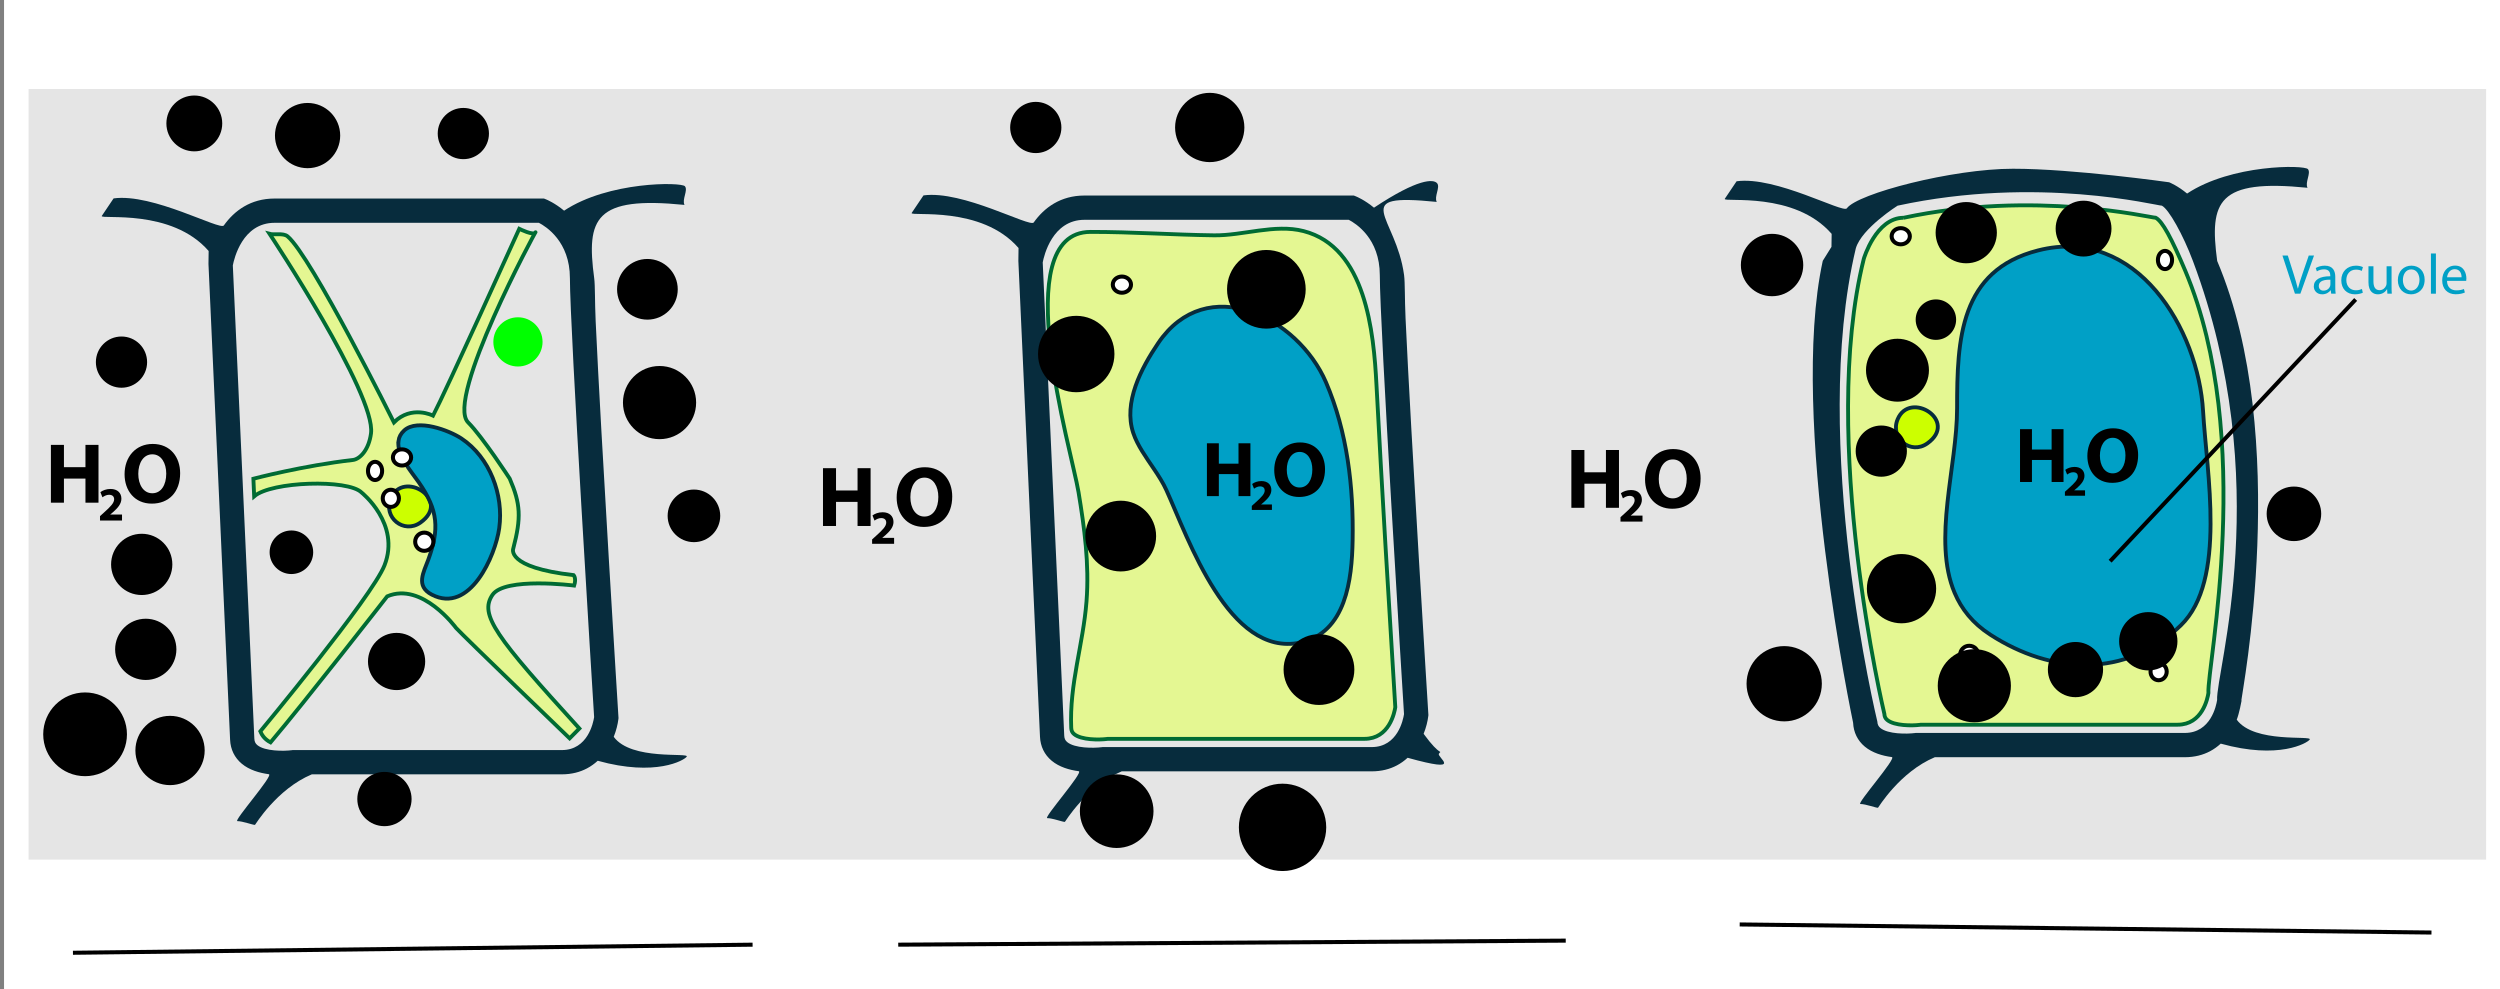 <?xml version="1.0"?><svg width="617.969" height="244.488" xmlns="http://www.w3.org/2000/svg">
 <rect width="100%" height="100%" fill="#808080" stroke="none"/>
 <title>Osmosis Example</title>

 <g>
  <title>Layer 1</title>
  <rect y="0" id="svg_1" height="244.488" width="617.969" fill="#FFFFFF" x="1"/>
  <rect id="svg_2" height="190.491" width="607.47" fill="#E5E5E5" y="21.999" x="7.066"/>
  <path id="svg_3" d="m325.519,48.334l-57.449,0c-5.932,0 -9.964,3.018 -12.551,6.66c-0.914,1.287 -17.581,-8.027 -27.248,-6.691l-2.93,4.355c-0.268,0.924 17.249,-1.936 26.428,8.645l-0.043,3.209l0.157,3.461l5.189,114.166c0.108,2.377 1.104,4.418 2.882,5.902c1.87,1.561 4.369,2.286 6.69,2.596c1.313,0.175 -8.829,11.615 -7.774,11.6c1.24,-0.019 3.908,0.981 4.351,0.928c0.054,0 5.384,-8.86 14.05,-12.496c14.738,0 61.799,0 61.799,0c2.438,0 4.494,-0.558 6.217,-1.468c0.994,-0.525 1.877,-1.168 2.658,-1.889c14.326,3.992 7.131,-0.125 7.736,-1.008c0.762,-1.112 0.555,1.035 -3.781,-4.911c0.633,-1.586 0.998,-3.12 1.148,-4.363l0.033,-0.273l-0.018,-0.275c-0.051,-0.812 -4.33,-69.395 -5.627,-97.75c-0.23,-5.064 -0.117,-8.861 -0.367,-10.729c-1.982,-14.779 -14.088,-20.318 8.072,-18.092c-0.695,-1.322 0.926,-3.613 0.098,-4.609c-0.879,-1.059 -4.652,-1.244 -15.609,6.037c-2.281,-1.896 -4.25,-2.711 -4.445,-2.789l-0.537,-0.215l-9.129,0zm-57.449,6c0,0 64.02,0 65.33,0c1.736,0.896 7.67,4.617 7.67,13.668c0,12.406 5.566,101.818 5.986,108.523c-0.213,1.389 -1.57,8.143 -7.986,8.143l-66.529,0l-0.201,0.027c-1.984,0.26 -6.683,0.295 -8.543,-1.264c-0.48,-0.402 -0.697,-0.871 -0.729,-1.566c0,0 -5.288,-116.34 -5.318,-117c0.312,-1.646 2.369,-10.531 10.321,-10.531z" fill="#072C3D"/>
  <path id="svg_4" d="m269.567,57.322c10.2,-0.004 20.359,0.713 30.527,0.848c7.14,0.095 15.031,-2.87 22.126,-1.049c15.404,3.955 17.346,24.953 18.029,38.039c1.389,26.557 3.011,53.103 4.65,79.646c-0.201,1.335 -1.494,7.828 -7.615,7.828l-63.455,0l-0.191,0.026c-1.893,0.249 -6.375,0.284 -8.148,-1.215c-0.458,-0.387 -0.666,-0.838 -0.697,-1.506c-0.486,-10.79 2.951,-20.635 3.777,-31.272c0.715,-9.222 -0.527,-18.264 -1.974,-27.022c-1.692,-10.249 -17.909,-64.314 2.971,-64.322z" stroke-width="0.958" stroke="#006B33" fill="#E4F792"/>
  <path id="svg_6" d="m285.255,115.944c1.156,1.717 2.262,3.443 3.062,5.212c5.461,12.046 15.447,41.396 33.043,37.691c11.414,-2.403 12.814,-15.72 12.992,-25.226c0.25,-13.235 -1.314,-26.873 -6.586,-39.12c-6.943,-16.133 -29.465,-27.445 -41.482,-9.675c-4.193,6.202 -8.668,14.672 -6.148,22.223c1.018,3.051 3.143,5.96 5.119,8.895z" stroke-width="0.958" stroke="#072C3D" fill="#00A0C6"/>
  <ellipse id="svg_7" ry="2" rx="2.25" cy="70.36" cx="277.32" stroke="#000000" fill="#FFFFFF"/>
  <ellipse id="svg_10" ry="2.125" rx="2" cy="169.985" cx="329.07" stroke="#000000" fill="#FFFFFF"/>
  <g id="svg_12">
   <path id="svg_13" d="m206.655,115.729l0,5.512l5.321,0l0,-5.512l3.223,0l0,14.288l-3.223,0l0,-5.957l-5.321,0l0,5.957l-3.222,0l0,-14.288l3.222,0z"/>
   <path id="svg_14" d="m228.364,130.25c-4.219,0 -6.721,-3.201 -6.721,-7.271c0,-4.283 2.756,-7.484 6.953,-7.484c4.389,0 6.784,3.286 6.784,7.23c0,4.706 -2.819,7.525 -6.996,7.525l-0.02,0zm0.148,-2.565c2.184,0 3.434,-2.056 3.434,-4.855c0,-2.565 -1.208,-4.769 -3.434,-4.769c-2.227,0 -3.478,2.162 -3.478,4.833c0,2.692 1.294,4.791 3.456,4.791l0.022,0l0,0z"/>
  </g>
  <g id="svg_15">
   <path id="svg_16" d="m215.573,134.425l0,-1.086l0.979,-0.885c1.688,-1.511 2.502,-2.373 2.515,-3.27c0,-0.626 -0.366,-1.121 -1.252,-1.121c-0.66,0 -1.239,0.33 -1.641,0.625l-0.507,-1.274c0.566,-0.437 1.475,-0.791 2.502,-0.791c1.747,0 2.691,1.016 2.691,2.408c0,1.286 -0.921,2.313 -2.042,3.305l-0.708,0.59l0,0.023l2.903,0l0,1.476l-5.441,0z"/>
  </g>
  <g id="svg_17">
   <path id="svg_18" d="m301.28,109.577l0,5.037l4.862,0l0,-5.037l2.945,0l0,13.058l-2.945,0l0,-5.444l-4.862,0l0,5.444l-2.944,0l0,-13.058l2.944,0z"/>
   <path id="svg_19" d="m321.118,122.848c-3.855,0 -6.142,-2.925 -6.142,-6.645c0,-3.913 2.519,-6.839 6.354,-6.839c4.01,0 6.199,3.003 6.199,6.606c0,4.301 -2.576,6.877 -6.393,6.877l-0.02,0zm0.135,-2.344c1.996,0 3.139,-1.88 3.139,-4.437c0,-2.344 -1.104,-4.359 -3.139,-4.359c-2.033,0 -3.177,1.977 -3.177,4.417c0,2.461 1.182,4.379 3.157,4.379l0.02,0z"/>
  </g>
  <g id="svg_20">
   <path id="svg_21" d="m309.43,126.043l0,-0.992l0.896,-0.81c1.542,-1.381 2.287,-2.168 2.297,-2.987c0,-0.572 -0.334,-1.025 -1.143,-1.025c-0.604,0 -1.133,0.303 -1.5,0.572l-0.463,-1.165c0.518,-0.399 1.348,-0.723 2.286,-0.723c1.597,0 2.459,0.928 2.459,2.2c0,1.176 -0.841,2.114 -1.866,3.021l-0.646,0.539l0,0.021l2.652,0l0,1.349l-4.972,0z"/>
  </g>
  <path id="svg_23" d="m125.323,49.075l-57.449,0c-5.931,0 -9.963,3.018 -12.551,6.66c-0.913,1.286 -17.58,-8.028 -27.247,-6.692l-2.931,4.354c-0.268,0.924 17.25,-1.934 26.429,8.646l-0.044,3.209l0.158,3.461l5.189,114.166c0.107,2.377 1.105,4.418 2.882,5.902c1.87,1.561 4.368,2.285 6.69,2.596c1.312,0.174 -8.829,11.615 -7.775,11.6c1.241,-0.02 3.908,0.98 4.352,0.927c0.054,0 5.383,-8.861 14.049,-12.496c14.738,0 61.8,0 61.8,0c2.438,0 4.494,-0.558 6.217,-1.469c0.993,-0.525 1.876,-1.168 2.657,-1.888c14.327,3.992 21.389,-0.125 21.994,-1.008c0.762,-1.111 -13.702,1.035 -18.039,-4.91c0.633,-1.586 0.998,-3.121 1.149,-4.363l0.033,-0.274l-0.018,-0.275c-0.05,-0.813 -4.33,-69.395 -5.626,-97.75c-0.231,-5.064 -0.117,-8.861 -0.368,-10.729c-1.982,-14.779 0.17,-20.319 22.33,-18.092c-0.695,-1.322 0.926,-3.614 0.099,-4.609c-0.88,-1.059 -18.911,-1.245 -29.868,6.037c-2.281,-1.897 -4.25,-2.711 -4.445,-2.789l-0.538,-0.215l-9.129,0l0,0zm-57.449,6c0,0 64.02,0 65.331,0c1.736,0.895 7.669,4.617 7.669,13.668c0,12.406 5.568,101.819 5.987,108.524c-0.213,1.388 -1.57,8.142 -7.986,8.142l-66.53,0l-0.2,0.028c-1.984,0.259 -6.683,0.294 -8.544,-1.264c-0.479,-0.402 -0.697,-0.871 -0.729,-1.567c0,0 -5.289,-116.339 -5.318,-117.001c0.313,-1.645 2.369,-10.53 10.32,-10.53z" fill="#072C3D"/>
  <path id="svg_24" d="m64.362,180.771c0,0 27.633,-33.275 30.68,-41.027c4.044,-10.291 -5.667,-18.002 -5.667,-18.002c-3.333,-3.332 -22.262,-2.764 -26.551,0.945l-0.189,-4.352c0,0 12.407,-3.26 24.58,-4.632c1.736,-0.196 3.953,-2.466 4.494,-6.575c1.272,-9.658 -25.066,-49.319 -25.066,-49.319c1.147,0.316 3.364,-0.271 4.425,0.601c5.802,4.771 26.308,46 26.308,46c4.372,-4.373 9.667,-1.667 9.667,-1.667c3.068,-5.867 21.312,-46.183 21.312,-46.183s3.626,1.82 4.021,0.85s-22.405,41.26 -16.666,47c3.562,3.561 10.285,13.898 10.285,13.898c2.689,6.25 2.881,9.602 0.881,17.268c0,0 -2.013,4.68 14.909,6.586c0,0 0.736,0.736 0.141,2.582c0,0 -17.19,-2.205 -20.216,2.33c-3.257,4.885 0.762,10.24 21.502,33.002l-2.404,2.432c0,0 -26.069,-25.102 -28.075,-27.289c0,0 -8.398,-11.506 -17.022,-7.809c0,0 -20.506,26.277 -28.837,36.096c-1.253,-0.658 -2.064,-1.586 -2.51,-2.734z" stroke-width="0.958" stroke="#006B33" fill="#E4F792"/>
  <path id="svg_25" d="m103.936,129.167c7.839,-5.564 -4.28,-13.182 -7.327,-5.986c-1.987,4.695 3.203,8.914 7.327,5.986z" stroke-width="0.958" stroke="#072C3D" fill="#CCFF00"/>
  <path id="svg_26" d="m98.499,108.995c-0.476,3.455 3.215,7.641 5.022,10.23c4.847,6.943 5.09,11.613 2.336,19.148c-1.117,3.057 -3.187,6.479 0.856,8.6c9.431,4.943 15.759,-9.617 16.691,-16.426c1.13,-8.248 -2.305,-17.49 -9.367,-22.172c-3.003,-1.989 -10.832,-4.967 -14.113,-1.985c-0.862,0.784 -1.298,1.667 -1.426,2.604z" stroke-width="0.958" stroke="#072C3D" fill="#00A0C6"/>
  <ellipse id="svg_27" ry="2" rx="2.25" cy="113.074" cx="99.373" stroke="#000000" fill="#FFFFFF"/>
  <ellipse id="svg_28" ry="2.25" rx="1.75" cy="116.407" cx="92.707" stroke="#000000" fill="#FFFFFF"/>
  <circle id="svg_29" r="2.25" cy="133.907" cx="104.874" stroke="#000000" fill="#FFFFFF"/>
  <ellipse id="svg_30" ry="2.125" rx="2" cy="123.181" cx="96.609" stroke="#000000" fill="#FFFFFF"/>
  <g id="svg_33">
   <path id="svg_34" d="m15.804,109.969l0,5.512l5.321,0l0,-5.512l3.222,0l0,14.289l-3.222,0l0,-5.957l-5.321,0l0,5.957l-3.223,0l0,-14.289l3.223,0z"/>
   <path id="svg_35" d="m37.512,124.491c-4.219,0 -6.72,-3.201 -6.72,-7.271c0,-4.283 2.756,-7.484 6.953,-7.484c4.389,0 6.784,3.286 6.784,7.229c0,4.706 -2.82,7.526 -6.996,7.526l-0.021,0zm0.148,-2.565c2.184,0 3.435,-2.057 3.435,-4.854c0,-2.565 -1.209,-4.771 -3.435,-4.771s-3.477,2.162 -3.477,4.834c0,2.692 1.293,4.791 3.455,4.791l0.021,0z"/>
  </g>
  <g id="svg_36">
   <path id="svg_37" d="m24.722,128.666l0,-1.086l0.98,-0.886c1.688,-1.51 2.502,-2.372 2.514,-3.269c0,-0.625 -0.366,-1.121 -1.251,-1.121c-0.661,0 -1.239,0.331 -1.641,0.626l-0.508,-1.276c0.567,-0.436 1.476,-0.79 2.502,-0.79c1.747,0 2.691,1.015 2.691,2.407c0,1.288 -0.921,2.314 -2.042,3.305l-0.708,0.591l0,0.023l2.903,0l0,1.476l-5.441,0l0,0z"/>
  </g>
  <path id="svg_84" d="m536.176,45.055c0,0 -23.572,-3.345 -38.572,-3.345s-38.506,6.147 -41.094,9.79c-0.913,1.287 -17.58,-8.027 -27.248,-6.691l-2.93,4.355c-0.268,0.924 17.25,-1.936 26.429,8.645l-0.044,3.209l-2.152,3.461c-8.462,38.732 7.5,114.166 7.5,114.166c0.107,2.377 1.104,4.418 2.882,5.902c1.87,1.561 4.368,2.285 6.69,2.596c1.312,0.174 -8.829,11.615 -7.775,11.6c1.241,-0.02 3.908,0.98 4.352,0.928c0.054,0 5.383,-8.861 14.049,-12.496c14.738,0 61.8,0 61.8,0c2.438,0 4.494,-0.559 6.217,-1.469c0.993,-0.525 1.876,-1.168 2.657,-1.889c14.327,3.992 21.389,-0.125 21.994,-1.008c0.762,-1.111 -13.702,1.035 -18.039,-4.91c0.633,-1.586 1.182,-4.637 1.182,-4.637l-0.018,-0.275c-0.051,-0.812 12.51,-64.814 -5.994,-108.479c-1.982,-14.779 0.17,-20.318 22.33,-18.092c-0.695,-1.322 0.926,-3.613 0.099,-4.609c-0.88,-1.059 -18.911,-1.244 -29.868,6.037c-2.281,-1.896 -4.25,-2.711 -4.445,-2.789l-0.537,-0.215l0.537,0.215zm-67.115,5.785c34.673,-7.5 64.02,0 65.331,0c1.735,0.896 5.268,7.266 7.669,13.668c20.504,54.664 5.567,101.818 5.986,108.523c-0.213,1.389 -1.569,8.143 -7.985,8.143l-66.53,0l-0.2,0.027c-1.984,0.26 -6.683,0.295 -8.544,-1.264c-0.479,-0.402 -0.697,-0.871 -0.729,-1.566c0,0 -16.75,-69.125 -5.318,-117c1.459,-4.937 10.32,-10.531 10.32,-10.531z" fill="#072C3D"/>
  <path id="svg_85" d="m470.557,53.828c32.242,-6.922 61.061,0 62.311,0c1.657,0.861 3.938,5.121 7.316,13.141c17.418,41.344 5.31,97.895 5.708,104.342c-0.202,1.336 -1.495,7.828 -7.615,7.828l-63.456,0l-0.191,0.027c-1.893,0.248 -6.375,0.283 -8.148,-1.215c-0.457,-0.387 -0.665,-0.838 -0.696,-1.506c0,0 -16.184,-67.896 -5.072,-112.492c0,-0 2.993,-10.125 9.845,-10.125z" stroke-width="0.958" stroke="#006B33" fill="#E4F792"/>
  <path id="svg_86" d="m476.41,109.604c7.839,-5.564 -4.28,-13.182 -7.327,-5.986c-1.987,4.695 3.203,8.914 7.327,5.986z" stroke-width="0.958" stroke="#072C3D" fill="#CCFF00"/>
  <path id="svg_87" d="m483.145,146.511c1.684,4.003 4.453,7.539 8.817,10.361c15.132,9.788 33.442,10.944 47.125,-2.304c11.392,-11.029 6.34,-37.965 5.489,-52.887c-1.153,-20.234 -16.396,-46.023 -40.807,-39.776c-19.316,4.943 -20,21.896 -20,38.997c0,14.416 -6.134,32.509 -0.625,45.608z" stroke-width="0.958" stroke="#072C3D" fill="#00A0C6"/>
  <ellipse id="svg_88" ry="2" rx="2.25" cy="58.396" cx="469.84" stroke="#000000" fill="#FFFFFF"/>
  <ellipse id="svg_89" ry="2.25" rx="1.75" cy="64.267" cx="535.16" stroke="#000000" fill="#FFFFFF"/>
  <circle id="svg_90" r="2.25" cy="161.877" cx="486.77" stroke="#000000" fill="#FFFFFF"/>
  <ellipse id="svg_91" ry="2.125" rx="2" cy="166.023" cx="533.584" stroke="#000000" fill="#FFFFFF"/>
  <g id="svg_93">
   <path id="svg_94" d="m391.647,111.233l0,5.512l5.321,0l0,-5.512l3.222,0l0,14.289l-3.222,0l0,-5.957l-5.321,0l0,5.957l-3.223,0l0,-14.289l3.223,0z"/>
   <path id="svg_95" d="m413.355,125.756c-4.219,0 -6.72,-3.201 -6.72,-7.271c0,-4.283 2.756,-7.484 6.953,-7.484c4.389,0 6.784,3.286 6.784,7.229c0,4.706 -2.82,7.526 -6.996,7.526l-0.021,0zm0.148,-2.565c2.184,0 3.435,-2.057 3.435,-4.854c0,-2.565 -1.209,-4.771 -3.435,-4.771s-3.477,2.162 -3.477,4.834c0,2.692 1.293,4.791 3.455,4.791l0.021,0z"/>
  </g>
  <g id="svg_96">
   <path id="svg_97" d="m400.565,128.931l0,-1.086l0.98,-0.886c1.688,-1.511 2.502,-2.372 2.514,-3.27c0,-0.625 -0.366,-1.121 -1.251,-1.121c-0.661,0 -1.239,0.331 -1.641,0.626l-0.508,-1.275c0.567,-0.437 1.476,-0.79 2.502,-0.79c1.747,0 2.692,1.015 2.692,2.407c0,1.287 -0.921,2.314 -2.042,3.305l-0.708,0.591l0,0.023l2.903,0l0,1.476l-5.441,0l0,0z"/>
  </g>
  <g id="svg_98">
   <path id="svg_99" d="m502.271,106.083l0,5.037l4.863,0l0,-5.037l2.944,0l0,13.058l-2.944,0l0,-5.444l-4.863,0l0,5.444l-2.944,0l0,-13.058l2.944,0z"/>
   <path id="svg_100" d="m522.11,119.354c-3.855,0 -6.142,-2.925 -6.142,-6.645c0,-3.914 2.519,-6.84 6.354,-6.84c4.011,0 6.199,3.003 6.199,6.607c0,4.301 -2.576,6.877 -6.393,6.877l-0.02,0zm0.136,-2.344c1.995,0 3.139,-1.88 3.139,-4.437c0,-2.345 -1.104,-4.359 -3.139,-4.359s-3.178,1.976 -3.178,4.417c0,2.461 1.182,4.379 3.158,4.379l0.02,0z"/>
  </g>
  <g id="svg_101">
   <path id="svg_102" d="m510.421,122.548l0,-0.992l0.896,-0.809c1.542,-1.381 2.287,-2.168 2.298,-2.988c0,-0.571 -0.335,-1.024 -1.144,-1.024c-0.604,0 -1.133,0.302 -1.5,0.571l-0.463,-1.165c0.518,-0.398 1.348,-0.723 2.286,-0.723c1.597,0 2.459,0.928 2.459,2.201c0,1.176 -0.841,2.113 -1.865,3.02l-0.647,0.54l0,0.021l2.653,0l0,1.348l-4.973,0z"/>
  </g>
  <g id="svg_104">
   <path id="svg_105" d="m567.281,72.598l-3.094,-9.436l1.33,0l1.47,4.647c0.392,1.274 0.742,2.437 1.009,3.528l0.027,0c0.266,-1.092 0.645,-2.282 1.078,-3.515l1.596,-4.661l1.303,0l-3.375,9.436l-1.344,0z" fill="#00A0C6"/>
   <path id="svg_106" d="m577.25,70.974c0,0.588 0.027,1.162 0.098,1.624l-1.105,0l-0.113,-0.854l-0.041,0c-0.364,0.531 -1.106,1.008 -2.072,1.008c-1.372,0 -2.072,-0.966 -2.072,-1.946c0,-1.638 1.456,-2.534 4.074,-2.52l0,-0.141c0,-0.56 -0.154,-1.582 -1.54,-1.567c-0.644,0 -1.302,0.182 -1.778,0.504l-0.279,-0.826c0.56,-0.351 1.386,-0.588 2.24,-0.588c2.086,0 2.59,1.414 2.59,2.771l0,2.534zm-1.205,-1.834c-1.344,-0.028 -2.869,0.21 -2.869,1.526c0,0.812 0.531,1.176 1.148,1.176c0.896,0 1.469,-0.561 1.666,-1.134c0.041,-0.126 0.055,-0.267 0.055,-0.393l0,-1.176z" fill="#00A0C6"/>
   <path id="svg_107" d="m584.054,72.359c-0.322,0.154 -1.036,0.393 -1.946,0.393c-2.044,0 -3.373,-1.387 -3.373,-3.473s1.428,-3.611 3.639,-3.611c0.729,0 1.373,0.182 1.709,0.363l-0.28,0.938c-0.294,-0.154 -0.757,-0.322 -1.429,-0.322c-1.553,0 -2.394,1.162 -2.394,2.576c0,1.568 1.009,2.534 2.353,2.534c0.699,0 1.162,-0.168 1.512,-0.322l0.21,0.924z" fill="#00A0C6"/>
   <path id="svg_108" d="m591.166,70.75c0,0.699 0.014,1.315 0.056,1.848l-1.093,0l-0.069,-1.106l-0.028,0c-0.308,0.547 -1.035,1.261 -2.24,1.261c-1.063,0 -2.338,-0.603 -2.338,-2.969l0,-3.962l1.232,0l0,3.738c0,1.288 0.406,2.17 1.512,2.17c0.826,0 1.4,-0.574 1.625,-1.134c0.069,-0.168 0.111,-0.392 0.111,-0.63l0,-4.145l1.232,0l0,4.929z" fill="#00A0C6"/>
   <path id="svg_109" d="m595.967,72.752c-1.819,0 -3.247,-1.345 -3.247,-3.486c0,-2.268 1.497,-3.598 3.36,-3.598c1.946,0 3.262,1.414 3.262,3.472c0,2.52 -1.75,3.612 -3.36,3.612l-0.015,0l0,0zm0.043,-0.924c1.176,0 2.058,-1.106 2.058,-2.647c0,-1.148 -0.574,-2.59 -2.031,-2.59c-1.441,0 -2.072,1.344 -2.072,2.632c0,1.484 0.841,2.604 2.031,2.604l0.014,0l0,0z" fill="#00A0C6"/>
   <path id="svg_110" d="m600.896,62.657l1.231,0l0,9.94l-1.231,0l0,-9.94z" fill="#00A0C6"/>
   <path id="svg_111" d="m604.871,69.42c0.028,1.666 1.078,2.352 2.311,2.352c0.882,0 1.428,-0.154 1.876,-0.336l0.224,0.868c-0.434,0.196 -1.189,0.434 -2.268,0.434c-2.072,0 -3.332,-1.386 -3.332,-3.416c0,-2.058 1.218,-3.668 3.191,-3.668c2.213,0 2.786,1.946 2.786,3.192c0,0.252 -0.014,0.448 -0.042,0.588l-4.746,-0.014zm3.598,-0.882c0.015,-0.771 -0.321,-2.002 -1.693,-2.002c-1.26,0 -1.792,1.147 -1.891,2.002l3.584,0z" fill="#00A0C6"/>
  </g>
  <line id="svg_112" y2="74.023" x2="582.292" y1="138.725" x1="521.591" stroke="#000000" fill="none"/>
  <circle id="svg_125" r="5.831" cy="89.512" cx="30.031" stroke="#000000" fill="#000000"/>
  <circle id="svg_126" r="7.071" cy="139.512" cx="35.031" stroke="#000000" fill="#000000"/>
  <circle id="svg_127" r="7.071" cy="160.512" cx="36.031" stroke="#000000" fill="#000000"/>
  <circle id="svg_128" r="9.849" cy="181.512" cx="21.031" stroke="#000000" fill="#000000"/>
  <circle id="svg_129" r="8.062" cy="185.512" cx="42.031" stroke="#000000" fill="#000000"/>
  <circle id="svg_130" r="7" cy="71.512" cx="160.031" stroke="#000000" fill="#000000"/>
  <circle id="svg_131" r="8.543" cy="99.512" cx="163.031" stroke="#000000" fill="#000000"/>
  <circle id="svg_132" r="6" cy="127.512" cx="171.531" stroke="#000000" fill="#000000"/>
  <circle id="svg_133" r="6.403" cy="30.512" cx="48.031" stroke="#000000" fill="#000000"/>
  <circle id="svg_137" r="8.062" cy="33.512" cx="76.031" fill="#000000"/>
  <circle id="svg_138" r="6.332" cy="33.012" cx="114.531" fill="#000000"/>
  <circle id="svg_139" r="6.708" cy="197.512" cx="95.031" fill="#000000"/>
  <circle id="svg_140" r="5.385" cy="136.512" cx="72.031" fill="#000000"/>
  <circle id="svg_141" r="6.083" cy="84.512" cx="128.031" fill="#00ff00"/>
  <circle id="svg_142" r="7.071" cy="163.512" cx="98.031" fill="#000000"/>
  <circle id="svg_143" r="5.831" cy="31.512" cx="256.031" stroke="#000000" fill="#000000"/>
  <circle id="svg_144" r="8.062" cy="31.512" cx="299.031" stroke="#000000" fill="#000000"/>
  <circle id="svg_145" r="8.602" cy="200.512" cx="276.031" stroke="#000000" fill="#000000"/>
  <circle id="svg_146" r="10.296" cy="204.512" cx="317.031" stroke="#000000" fill="#000000"/>
  <circle id="svg_147" r="8.246" cy="165.512" cx="326.031" stroke="#000000" fill="#000000"/>
  <circle id="svg_148" r="8.246" cy="132.512" cx="277.031" stroke="#000000" fill="#000000"/>
  <circle id="svg_149" r="8.944" cy="87.512" cx="266.031" stroke="#000000" fill="#000000"/>
  <circle id="svg_150" r="9.22" cy="71.512" cx="313.031" stroke="#000000" fill="#000000"/>
  <circle id="svg_151" r="7.28" cy="91.512" cx="469.031" stroke="#000000" fill="#000000"/>
  <circle id="svg_152" r="5.831" cy="111.512" cx="465.031" stroke="#000000" fill="#000000"/>
  <circle id="svg_153" r="8.062" cy="145.512" cx="470.031" stroke="#000000" fill="#000000"/>
  <circle id="svg_154" r="8.544" cy="169.512" cx="488.031" stroke="#000000" fill="#000000"/>
  <circle id="svg_155" r="6.325" cy="165.512" cx="513.031" stroke="#000000" fill="#000000"/>
  <circle id="svg_156" r="6.708" cy="158.512" cx="531.031" stroke="#000000" fill="#000000"/>
  <circle id="svg_157" r="7.071" cy="57.512" cx="486.031" stroke="#000000" fill="#000000"/>
  <circle id="svg_158" r="6.402" cy="56.512" cx="515.031" stroke="#000000" fill="#000000"/>
  <circle id="svg_159" r="4.5" cy="79.012" cx="478.531" stroke="#000000" fill="#000000"/>
  <circle id="svg_160" r="7.211" cy="65.512" cx="438.031" stroke="#000000" fill="#000000"/>
  <circle id="svg_161" r="8.805" cy="169.012" cx="441.031" stroke="#000000" fill="#000000"/>
  <circle id="svg_162" r="6.742" cy="127.012" cx="567.031" fill="#000000"/>
  <line id="svg_5" y2="233.512" x2="186.031" y1="235.512" x1="18.031" stroke="#000000" fill="none"/>
  <line id="svg_8" y2="232.512" x2="387.031" y1="233.512" x1="222.031" stroke="#000000" fill="none"/>
  <line id="svg_9" y2="230.512" x2="601.031" y1="228.512" x1="430.031" stroke="#000000" fill="none"/>
 </g>
</svg>